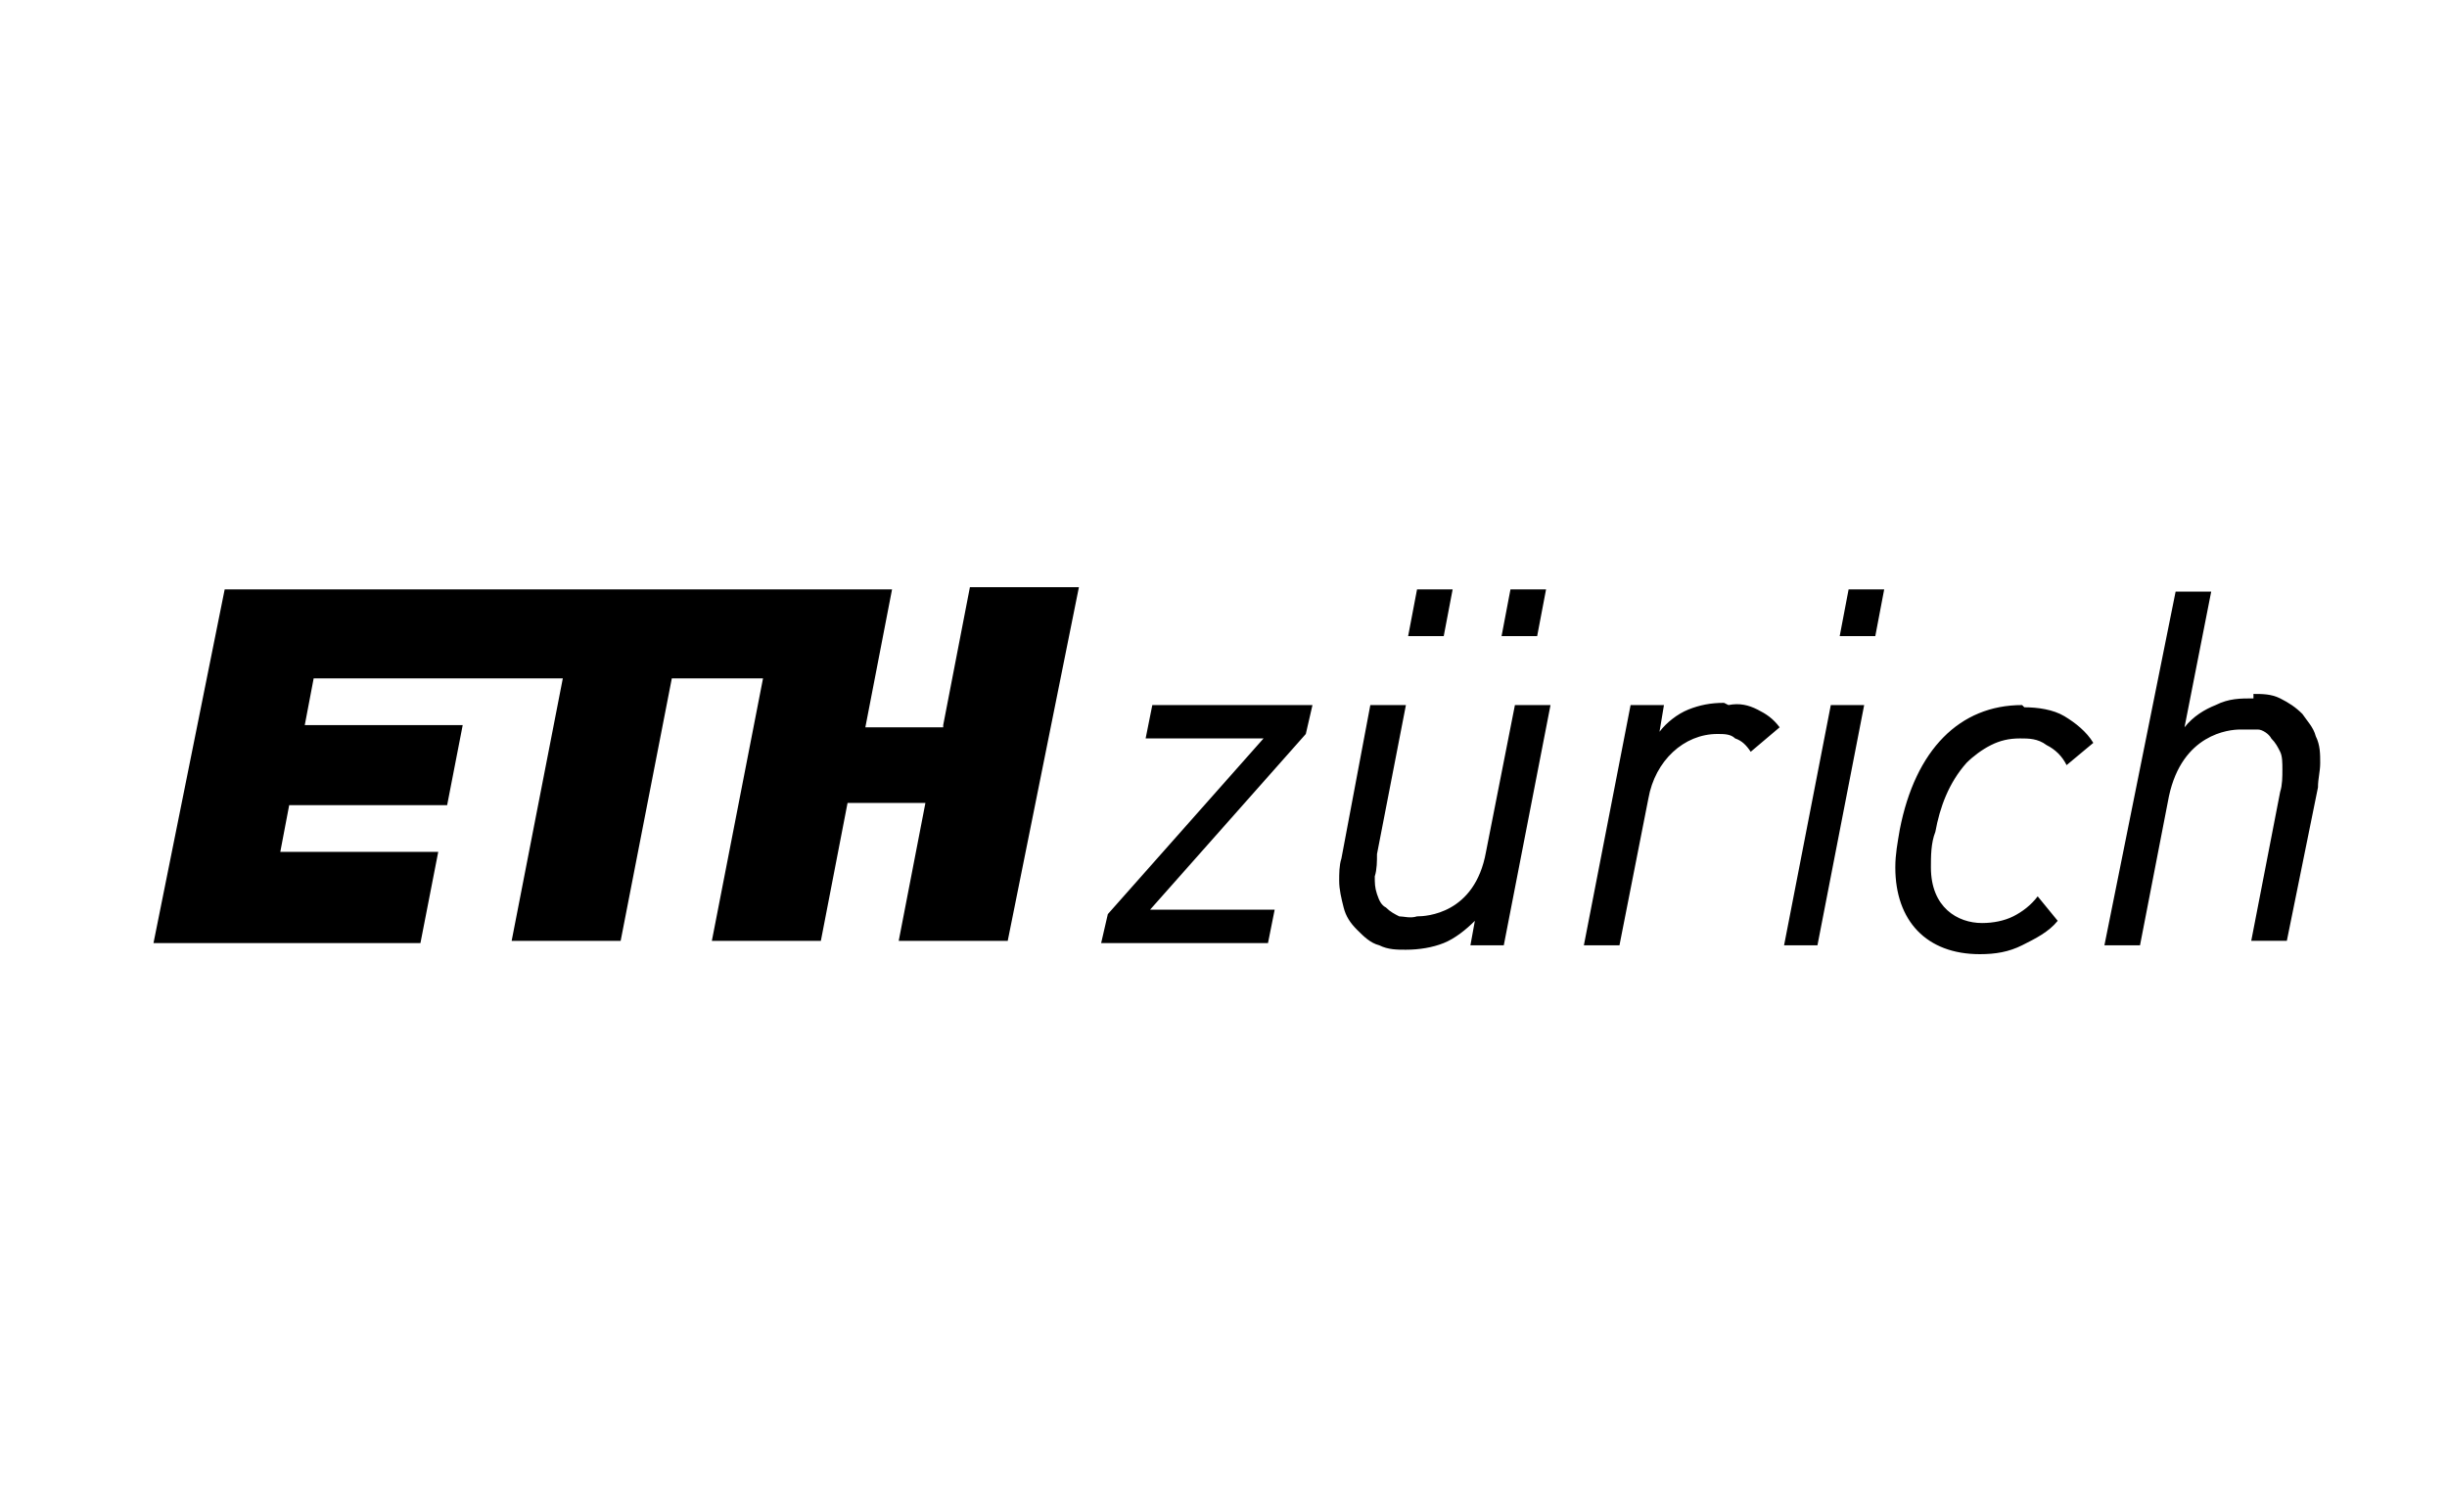 <?xml version="1.0" encoding="UTF-8"?>
<svg id="Layer_1" xmlns="http://www.w3.org/2000/svg" version="1.1" viewBox="0 0 110 68">
  <!-- Generator: Adobe Illustrator 29.1.0, SVG Export Plug-In . SVG Version: 2.1.0 Build 142)  -->
  <defs>
    <style>
      .st0 {
        fill: none;
      }
    </style>
  </defs>
  <rect class="st0" x="6.9" y="26.6" width="41.7" height="16.2"/>
  <path d="M42.4,32.7h-3.5l1.2-6.2H10.1l-3.2,15.9h12l.8-4.1h-7.1l.4-2.1h7.1l.7-3.6h-7.1l.4-2.1h11.2l-2.3,11.8h4.9l2.3-11.8h4.1l-2.3,11.8h4.9l1.2-6.2h3.5l-1.2,6.2h4.9l3.2-15.9h-4.9l-1.2,6.2ZM63.3,28.6h1.6l.4-2.1h-1.6l-.4,2.1ZM67.5,28.6h1.6l.4-2.1h-1.6l-.4,2.1ZM82.7,28.6h1.6l.4-2.1h-1.6l-.4,2.1ZM90.9,31.7c-2.8,0-4.8,2-5.5,5.6-.1.6-.2,1.1-.2,1.7,0,2.4,1.4,3.9,3.8,3.9.7,0,1.3-.1,1.9-.4s1.2-.6,1.6-1.1h0s-.9-1.1-.9-1.1h0s0,0,0,0c-.3.4-.7.7-1.1.9s-.9.3-1.4.3c-1.1,0-2.3-.7-2.3-2.5,0-.5,0-1.1.2-1.6.2-1.1.6-2.2,1.4-3.1.3-.3.7-.6,1.1-.8.4-.2.8-.3,1.3-.3.4,0,.8,0,1.2.3.4.2.7.5.9.9h0s1.2-1,1.2-1h0s0,0,0,0c-.3-.5-.8-.9-1.3-1.2-.5-.3-1.2-.4-1.8-.4h0ZM101.3,31.4c-.6,0-1.1,0-1.7.3-.5.2-1,.5-1.4,1l1.2-6.1h-1.6l-3.2,15.9h1.6l1.3-6.7c.6-2.8,2.7-3,3.2-3,.3,0,.5,0,.8,0,.2,0,.5.2.6.4.2.2.3.4.4.6s.1.5.1.8c0,.3,0,.7-.1,1l-1.3,6.7h1.6l1.4-6.9c0-.4.1-.7.1-1.1,0-.4,0-.8-.2-1.2-.1-.4-.4-.7-.6-1-.3-.3-.6-.5-1-.7-.4-.2-.8-.2-1.2-.2h0ZM80.1,42.5h0s1.6,0,1.6,0l2.1-10.8h-1.5l-2.1,10.8h0ZM51.5,33.2h0s5.3,0,5.3,0l-7,7.9h0s-.3,1.3-.3,1.3h7.5l.3-1.5h-5.6l7-7.9h0s.3-1.3.3-1.3h-7.2l-.3,1.5h0ZM77.5,31.6c-.6,0-1.1.1-1.6.3s-1,.6-1.3,1l.2-1.2h0s-1.5,0-1.5,0l-2.1,10.8h0s1.6,0,1.6,0l1.3-6.6c.3-1.7,1.6-2.9,3.1-2.9.3,0,.6,0,.8.2.3.1.5.3.7.6h0s1.3-1.1,1.3-1.1h0c-.3-.4-.6-.6-1-.8-.4-.2-.8-.3-1.3-.2ZM68.1,31.7h1.6,0s-2.1,10.8-2.1,10.8h-1.5,0s.2-1.1.2-1.1c-.4.4-.9.8-1.4,1-.5.2-1.1.3-1.7.3-.4,0-.8,0-1.2-.2-.4-.1-.7-.4-1-.7-.3-.3-.5-.6-.6-1-.1-.4-.2-.8-.2-1.2,0-.3,0-.7.1-1h0c0,0,1.3-6.9,1.3-6.9h1.6l-1.3,6.7c0,.3,0,.7-.1,1,0,.3,0,.5.1.8s.2.5.4.6c.2.2.4.3.6.4.2,0,.5.1.8,0,.4,0,2.6-.1,3.1-2.9l1.3-6.6h0Z"/>
</svg>
